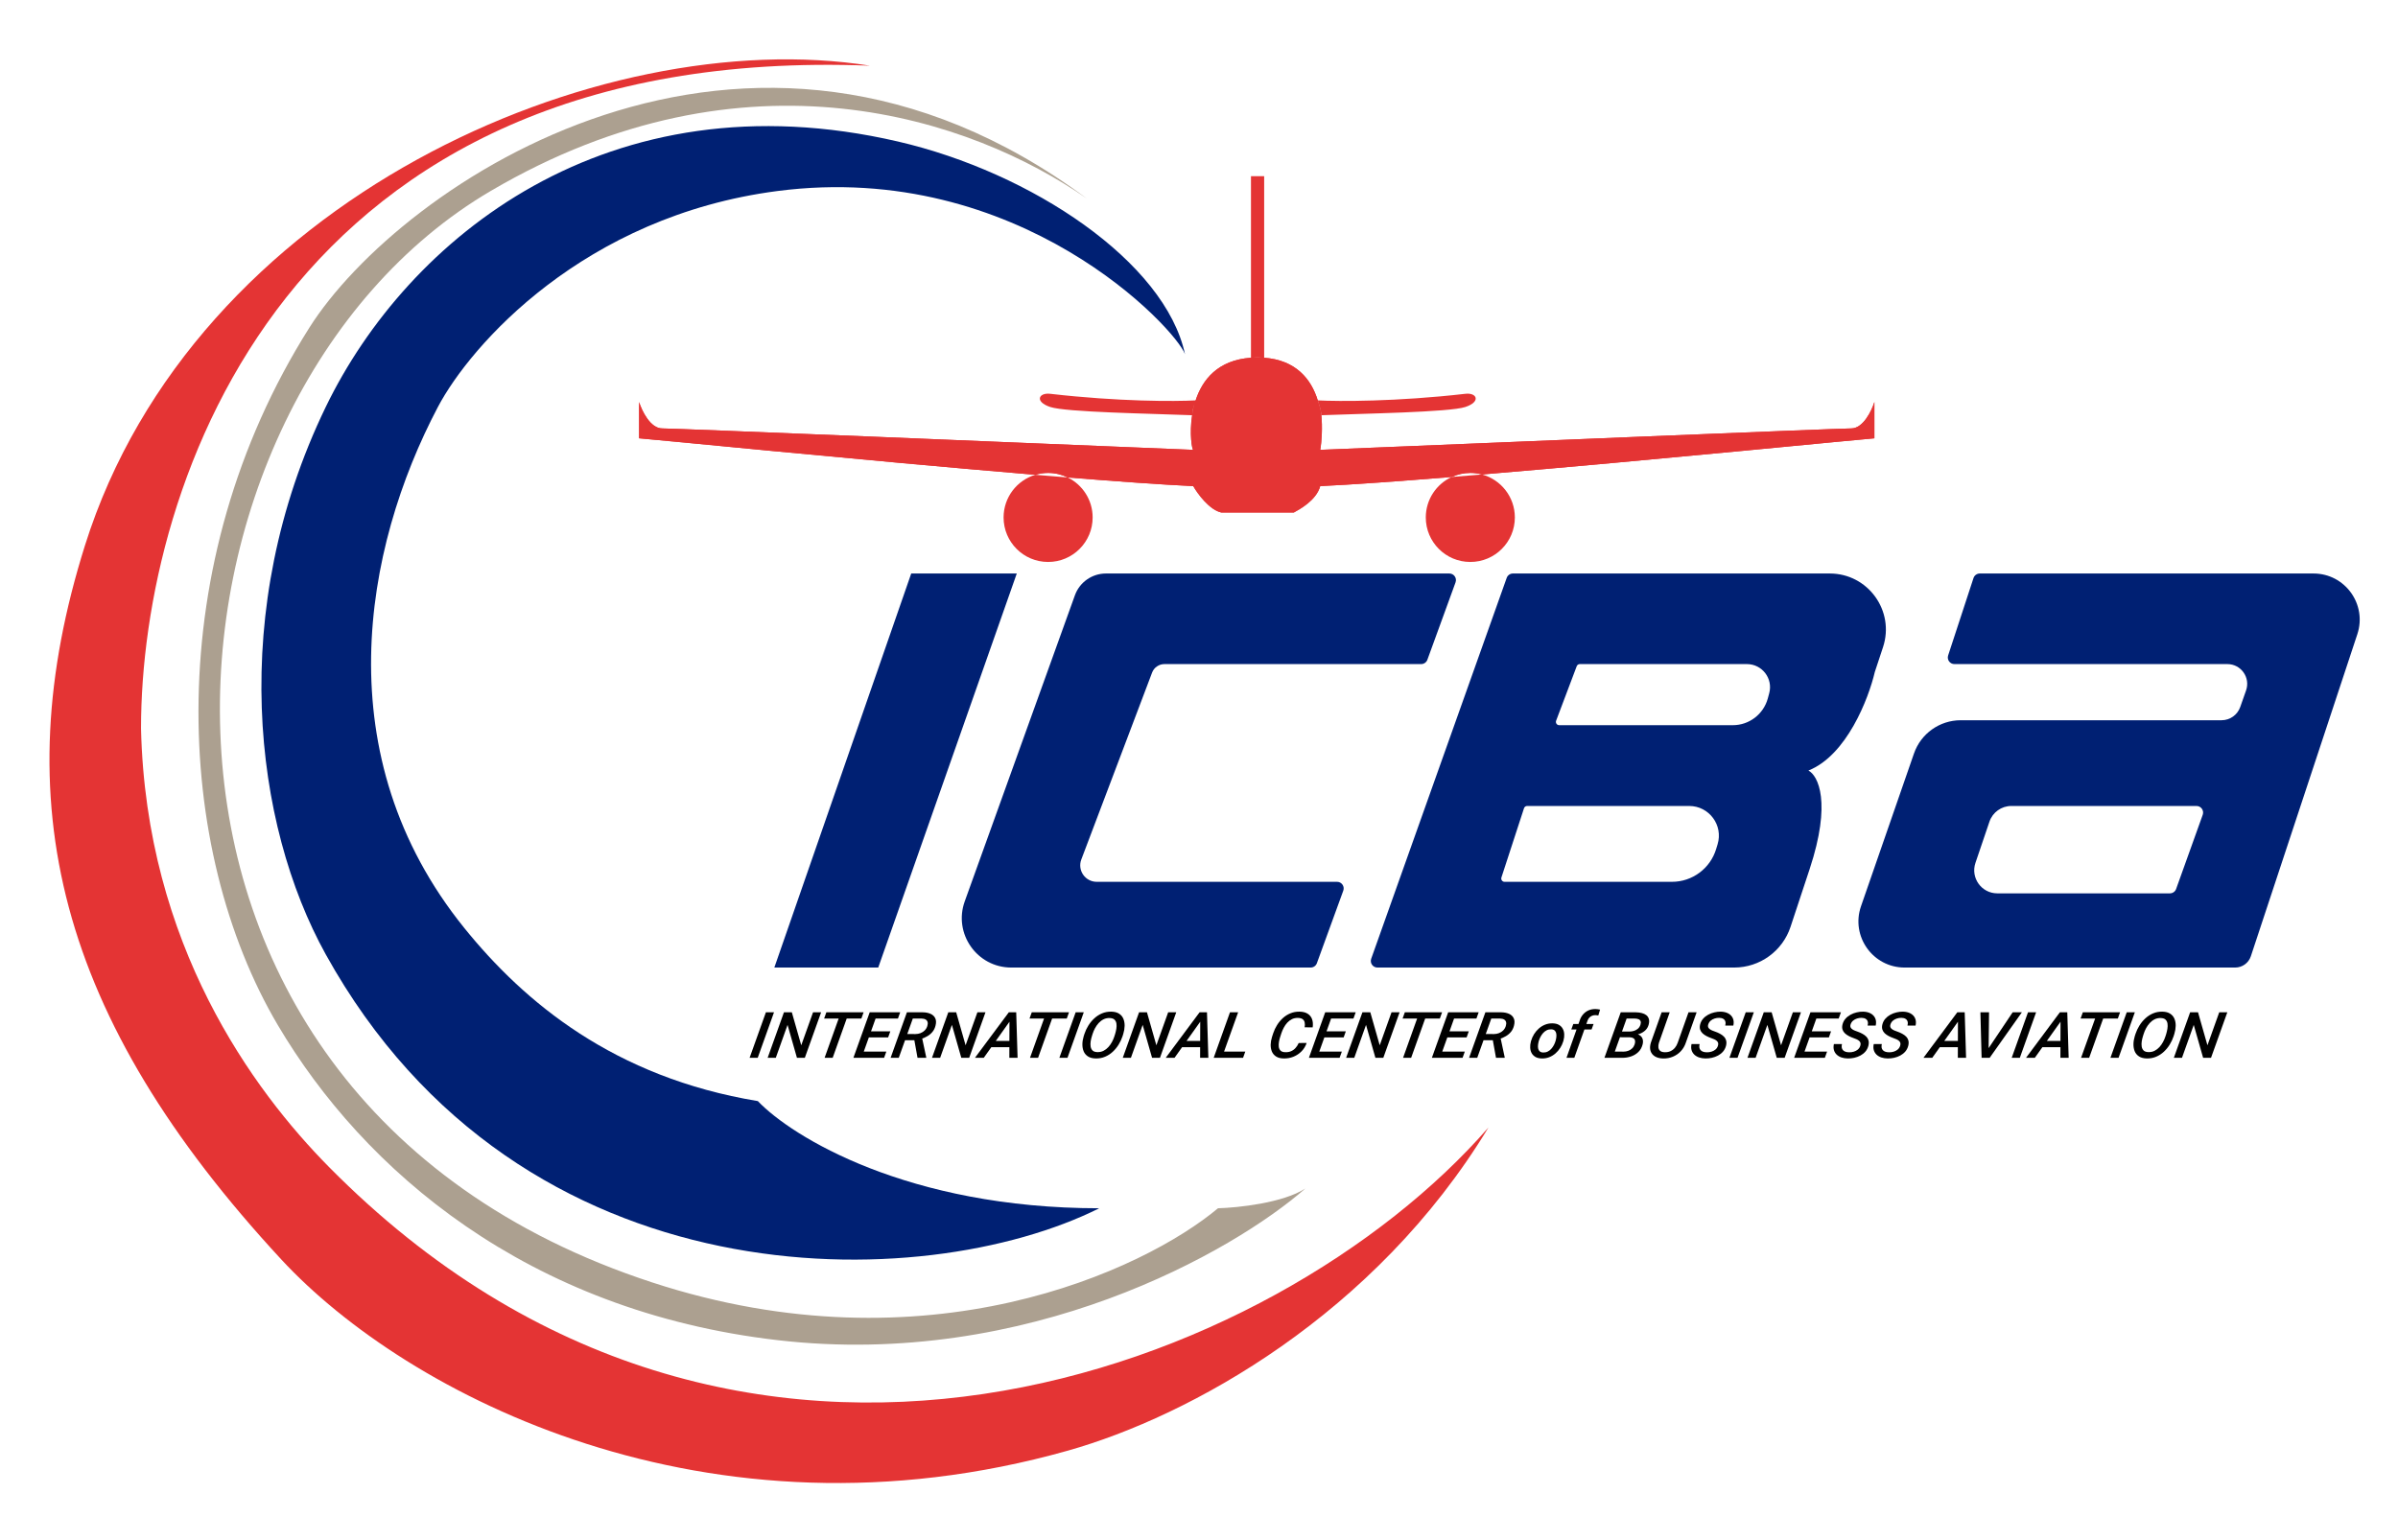 <?xml version="1.0" encoding="UTF-8"?> <svg xmlns="http://www.w3.org/2000/svg" viewBox="1632 2244.5 727 467" width="727" height="467" data-guides="{&quot;vertical&quot;:[],&quot;horizontal&quot;:[]}"><path fill="black" stroke="none" fill-opacity="1" stroke-width="1" stroke-opacity="1" color="rgb(51, 51, 51)" font-size-adjust="none" id="tSvg8cf0343aff" title="Path 1" d="M 1866.659 2551.487 C 1865.011 2556.091 1863.363 2560.695 1861.715 2565.299C 1860.895 2565.299 1860.076 2565.299 1859.256 2565.299C 1860.904 2560.695 1862.552 2556.091 1864.2 2551.487C 1865.02 2551.487 1865.839 2551.487 1866.659 2551.487Z"></path><path fill="black" stroke="none" fill-opacity="1" stroke-width="1" stroke-opacity="1" color="rgb(51, 51, 51)" font-size-adjust="none" id="tSvgd2d1cbc790" title="Path 2" d="M 1880.942 2551.487 C 1879.294 2556.091 1877.646 2560.695 1875.998 2565.299C 1875.202 2565.299 1874.406 2565.299 1873.61 2565.299C 1872.66 2561.969 1871.711 2558.64 1870.761 2555.31C 1869.573 2558.64 1868.384 2561.969 1867.196 2565.299C 1866.373 2565.299 1865.549 2565.299 1864.726 2565.299C 1866.374 2560.695 1868.022 2556.091 1869.67 2551.487C 1870.466 2551.487 1871.263 2551.487 1872.059 2551.487C 1873.011 2554.823 1873.962 2558.159 1874.914 2561.495C 1876.107 2558.159 1877.3 2554.823 1878.493 2551.487C 1879.309 2551.487 1880.126 2551.487 1880.942 2551.487Z"></path><path fill="black" stroke="none" fill-opacity="1" stroke-width="1" stroke-opacity="1" color="rgb(51, 51, 51)" font-size-adjust="none" id="tSvg259bcdabf3" title="Path 3" d="M 1889.374 2551.487 C 1887.729 2556.091 1886.085 2560.695 1884.44 2565.299C 1883.624 2565.299 1882.807 2565.299 1881.991 2565.299C 1883.639 2560.695 1885.287 2556.091 1886.935 2551.487C 1887.748 2551.487 1888.561 2551.487 1889.374 2551.487ZM 1893.821 2551.487 C 1893.594 2552.119 1893.366 2552.752 1893.139 2553.384C 1889.375 2553.384 1885.611 2553.384 1881.847 2553.384C 1882.074 2552.752 1882.301 2552.119 1882.528 2551.487C 1886.292 2551.487 1890.057 2551.487 1893.821 2551.487Z"></path><path fill="black" stroke="none" fill-opacity="1" stroke-width="1" stroke-opacity="1" color="rgb(51, 51, 51)" font-size-adjust="none" id="tSvg5a9f0e397c" title="Path 4" d="M 1900.708 2563.412 C 1900.481 2564.041 1900.255 2564.67 1900.028 2565.299C 1897.515 2565.299 1895.003 2565.299 1892.49 2565.299C 1892.713 2564.67 1892.937 2564.041 1893.16 2563.412C 1895.676 2563.412 1898.192 2563.412 1900.708 2563.412ZM 1898.137 2551.487 C 1896.489 2556.091 1894.841 2560.695 1893.193 2565.299C 1892.37 2565.299 1891.546 2565.299 1890.723 2565.299C 1892.371 2560.695 1894.02 2556.091 1895.668 2551.487C 1896.491 2551.487 1897.314 2551.487 1898.137 2551.487ZM 1901.921 2557.255 C 1901.699 2557.875 1901.478 2558.494 1901.256 2559.114C 1899.068 2559.114 1896.879 2559.114 1894.691 2559.114C 1894.916 2558.494 1895.141 2557.875 1895.366 2557.255C 1897.551 2557.255 1899.736 2557.255 1901.921 2557.255ZM 1904.912 2551.487 C 1904.685 2552.119 1904.457 2552.752 1904.23 2553.384C 1901.734 2553.384 1899.238 2553.384 1896.742 2553.384C 1896.973 2552.752 1897.203 2552.119 1897.434 2551.487C 1899.927 2551.487 1902.419 2551.487 1904.912 2551.487Z"></path><path fill="black" stroke="none" fill-opacity="1" stroke-width="1" stroke-opacity="1" color="rgb(51, 51, 51)" font-size-adjust="none" id="tSvg15b321fa612" title="Path 5" d="M 1906.95 2551.487 C 1908.579 2551.49 1910.207 2551.493 1911.836 2551.496C 1912.723 2551.515 1913.492 2551.673 1914.143 2551.971C 1914.8 2552.268 1915.268 2552.714 1915.546 2553.308C 1915.831 2553.903 1915.853 2554.655 1915.615 2555.566C 1915.427 2556.3 1915.117 2556.926 1914.685 2557.444C 1914.262 2557.957 1913.745 2558.39 1913.134 2558.744C 1912.53 2559.098 1911.864 2559.392 1911.134 2559.626C 1910.843 2559.74 1910.552 2559.854 1910.261 2559.968C 1908.712 2559.968 1907.163 2559.968 1905.614 2559.968C 1905.834 2559.339 1906.054 2558.709 1906.274 2558.08C 1907.357 2558.083 1908.441 2558.087 1909.524 2558.09C 1910.06 2558.09 1910.571 2557.998 1911.058 2557.814C 1911.546 2557.625 1911.971 2557.353 1912.334 2556.999C 1912.698 2556.638 1912.962 2556.199 1913.126 2555.68C 1913.276 2555.199 1913.307 2554.791 1913.218 2554.456C 1913.129 2554.121 1912.933 2553.865 1912.629 2553.688C 1912.327 2553.504 1911.929 2553.406 1911.436 2553.394C 1910.536 2553.391 1909.637 2553.387 1908.737 2553.384C 1907.316 2557.356 1905.896 2561.327 1904.475 2565.299C 1903.652 2565.299 1902.829 2565.299 1902.006 2565.299C 1903.654 2560.695 1905.302 2556.091 1906.95 2551.487ZM 1910.166 2565.299 C 1909.793 2563.231 1909.421 2561.163 1909.048 2559.095C 1909.868 2559.092 1910.689 2559.089 1911.509 2559.086C 1911.942 2561.113 1912.376 2563.14 1912.809 2565.167C 1912.801 2565.211 1912.794 2565.255 1912.786 2565.299C 1911.913 2565.299 1911.039 2565.299 1910.166 2565.299Z"></path><path fill="black" stroke="none" fill-opacity="1" stroke-width="1" stroke-opacity="1" color="rgb(51, 51, 51)" font-size-adjust="none" id="tSvgf35e0f4306" title="Path 6" d="M 1930.769 2551.487 C 1929.121 2556.091 1927.473 2560.695 1925.825 2565.299C 1925.029 2565.299 1924.232 2565.299 1923.436 2565.299C 1922.487 2561.969 1921.537 2558.64 1920.588 2555.31C 1919.399 2558.64 1918.211 2561.969 1917.022 2565.299C 1916.199 2565.299 1915.376 2565.299 1914.553 2565.299C 1916.201 2560.695 1917.849 2556.091 1919.497 2551.487C 1920.293 2551.487 1921.09 2551.487 1921.886 2551.487C 1922.837 2554.823 1923.789 2558.159 1924.74 2561.495C 1925.933 2558.159 1927.127 2554.823 1928.32 2551.487C 1929.136 2551.487 1929.953 2551.487 1930.769 2551.487Z"></path><path fill="black" stroke="none" fill-opacity="1" stroke-width="1" stroke-opacity="1" color="rgb(51, 51, 51)" font-size-adjust="none" id="tSvg677f4d290b" title="Path 7" d="M 1938.678 2553.451 C 1935.866 2557.4 1933.053 2561.35 1930.241 2565.299C 1929.351 2565.299 1928.461 2565.299 1927.571 2565.299C 1930.996 2560.695 1934.42 2556.091 1937.845 2551.487C 1938.417 2551.487 1938.99 2551.487 1939.562 2551.487C 1939.267 2552.142 1938.973 2552.796 1938.678 2553.451ZM 1938 2565.299 C 1938.013 2561.264 1938.027 2557.229 1938.04 2553.194C 1938.189 2552.625 1938.339 2552.056 1938.488 2551.487C 1939.02 2551.487 1939.552 2551.487 1940.084 2551.487C 1940.223 2556.091 1940.361 2560.695 1940.5 2565.299C 1939.667 2565.299 1938.833 2565.299 1938 2565.299ZM 1939.605 2560.177 C 1939.378 2560.806 1939.152 2561.435 1938.925 2562.064C 1936.349 2562.064 1933.772 2562.064 1931.196 2562.064C 1931.423 2561.435 1931.649 2560.806 1931.876 2560.177C 1934.452 2560.177 1937.029 2560.177 1939.605 2560.177Z"></path><path fill="black" stroke="none" fill-opacity="1" stroke-width="1" stroke-opacity="1" color="rgb(51, 51, 51)" font-size-adjust="none" id="tSvg123c2205567" title="Path 8" d="M 1951.647 2551.487 C 1950.002 2556.091 1948.358 2560.695 1946.713 2565.299C 1945.897 2565.299 1945.08 2565.299 1944.264 2565.299C 1945.912 2560.695 1947.56 2556.091 1949.208 2551.487C 1950.021 2551.487 1950.834 2551.487 1951.647 2551.487ZM 1956.093 2551.487 C 1955.866 2552.119 1955.639 2552.752 1955.412 2553.384C 1951.648 2553.384 1947.884 2553.384 1944.12 2553.384C 1944.347 2552.752 1944.574 2552.119 1944.801 2551.487C 1948.565 2551.487 1952.329 2551.487 1956.093 2551.487Z"></path><path fill="black" stroke="none" fill-opacity="1" stroke-width="1" stroke-opacity="1" color="rgb(51, 51, 51)" font-size-adjust="none" id="tSvg127f447bc26" title="Path 9" d="M 1960.57 2551.487 C 1958.922 2556.091 1957.274 2560.695 1955.626 2565.299C 1954.806 2565.299 1953.987 2565.299 1953.167 2565.299C 1954.815 2560.695 1956.463 2556.091 1958.111 2551.487C 1958.931 2551.487 1959.75 2551.487 1960.57 2551.487Z"></path><path fill="black" stroke="none" fill-opacity="1" stroke-width="1" stroke-opacity="1" color="rgb(51, 51, 51)" font-size-adjust="none" id="tSvg5bd38e6fbc" title="Path 10" d="M 1972.556 2557.995 C 1972.479 2558.245 1972.402 2558.494 1972.325 2558.744C 1972.04 2559.617 1971.645 2560.461 1971.142 2561.277C 1970.646 2562.087 1970.051 2562.814 1969.357 2563.459C 1968.67 2564.098 1967.893 2564.601 1967.026 2564.967C 1966.159 2565.334 1965.216 2565.508 1964.195 2565.489C 1963.221 2565.47 1962.434 2565.265 1961.833 2564.873C 1961.232 2564.48 1960.797 2563.962 1960.528 2563.317C 1960.266 2562.672 1960.139 2561.957 1960.149 2561.173C 1960.159 2560.382 1960.288 2559.582 1960.536 2558.773C 1960.616 2558.523 1960.697 2558.273 1960.777 2558.023C 1961.062 2557.157 1961.455 2556.319 1961.958 2555.509C 1962.46 2554.7 1963.058 2553.975 1963.751 2553.337C 1964.446 2552.692 1965.226 2552.186 1966.093 2551.819C 1966.96 2551.452 1967.9 2551.278 1968.914 2551.297C 1969.895 2551.316 1970.682 2551.522 1971.276 2551.914C 1971.878 2552.3 1972.31 2552.815 1972.573 2553.46C 1972.842 2554.105 1972.968 2554.82 1972.952 2555.604C 1972.936 2556.388 1972.804 2557.185 1972.556 2557.995ZM 1969.851 2558.773 C 1969.934 2558.51 1970.016 2558.248 1970.099 2557.985C 1970.241 2557.511 1970.356 2557.005 1970.443 2556.467C 1970.531 2555.923 1970.54 2555.411 1970.47 2554.93C 1970.401 2554.444 1970.209 2554.045 1969.895 2553.735C 1969.588 2553.425 1969.102 2553.258 1968.437 2553.232C 1967.752 2553.207 1967.127 2553.337 1966.562 2553.621C 1966.005 2553.9 1965.512 2554.276 1965.081 2554.75C 1964.65 2555.225 1964.282 2555.746 1963.975 2556.316C 1963.676 2556.885 1963.438 2557.444 1963.261 2557.995C 1963.179 2558.257 1963.096 2558.52 1963.014 2558.782C 1962.866 2559.25 1962.747 2559.756 1962.659 2560.3C 1962.578 2560.844 1962.572 2561.359 1962.641 2561.846C 1962.71 2562.333 1962.901 2562.738 1963.213 2563.061C 1963.526 2563.377 1964.008 2563.544 1964.661 2563.563C 1965.359 2563.589 1965.987 2563.459 1966.545 2563.174C 1967.104 2562.89 1967.598 2562.51 1968.028 2562.036C 1968.459 2561.562 1968.824 2561.04 1969.124 2560.471C 1969.43 2559.902 1969.673 2559.335 1969.851 2558.773Z"></path><path fill="black" stroke="none" fill-opacity="1" stroke-width="1" stroke-opacity="1" color="rgb(51, 51, 51)" font-size-adjust="none" id="tSvg10cee6e6497" title="Path 11" d="M 1988.605 2551.487 C 1986.957 2556.091 1985.309 2560.695 1983.661 2565.299C 1982.865 2565.299 1982.068 2565.299 1981.272 2565.299C 1980.323 2561.969 1979.373 2558.64 1978.424 2555.31C 1977.235 2558.64 1976.047 2561.969 1974.858 2565.299C 1974.035 2565.299 1973.212 2565.299 1972.389 2565.299C 1974.037 2560.695 1975.685 2556.091 1977.333 2551.487C 1978.129 2551.487 1978.926 2551.487 1979.722 2551.487C 1980.674 2554.823 1981.625 2558.159 1982.577 2561.495C 1983.77 2558.159 1984.963 2554.823 1986.156 2551.487C 1986.972 2551.487 1987.789 2551.487 1988.605 2551.487Z"></path><path fill="black" stroke="none" fill-opacity="1" stroke-width="1" stroke-opacity="1" color="rgb(51, 51, 51)" font-size-adjust="none" id="tSvg1707fa733bb" title="Path 12" d="M 1996.514 2553.451 C 1993.702 2557.4 1990.889 2561.35 1988.077 2565.299C 1987.187 2565.299 1986.297 2565.299 1985.407 2565.299C 1988.832 2560.695 1992.256 2556.091 1995.681 2551.487C 1996.253 2551.487 1996.826 2551.487 1997.398 2551.487C 1997.103 2552.142 1996.809 2552.796 1996.514 2553.451ZM 1995.836 2565.299 C 1995.849 2561.264 1995.863 2557.229 1995.876 2553.194C 1996.025 2552.625 1996.175 2552.056 1996.324 2551.487C 1996.856 2551.487 1997.388 2551.487 1997.92 2551.487C 1998.059 2556.091 1998.197 2560.695 1998.336 2565.299C 1997.503 2565.299 1996.669 2565.299 1995.836 2565.299ZM 1997.441 2560.177 C 1997.214 2560.806 1996.988 2561.435 1996.761 2562.064C 1994.185 2562.064 1991.608 2562.064 1989.032 2562.064C 1989.259 2561.435 1989.485 2560.806 1989.712 2560.177C 1992.288 2560.177 1994.865 2560.177 1997.441 2560.177Z"></path><path fill="black" stroke="none" fill-opacity="1" stroke-width="1" stroke-opacity="1" color="rgb(51, 51, 51)" font-size-adjust="none" id="tSvg138519fa8c6" title="Path 13" d="M 2009.535 2563.412 C 2009.308 2564.041 2009.082 2564.67 2008.855 2565.299C 2006.476 2565.299 2004.097 2565.299 2001.718 2565.299C 2001.945 2564.67 2002.171 2564.041 2002.398 2563.412C 2004.777 2563.412 2007.156 2563.412 2009.535 2563.412ZM 2007.365 2551.487 C 2005.717 2556.091 2004.069 2560.695 2002.421 2565.299C 2001.598 2565.299 2000.775 2565.299 1999.952 2565.299C 2001.6 2560.695 2003.248 2556.091 2004.896 2551.487C 2005.719 2551.487 2006.542 2551.487 2007.365 2551.487Z"></path><path fill="black" stroke="none" fill-opacity="1" stroke-width="1" stroke-opacity="1" color="rgb(51, 51, 51)" font-size-adjust="none" id="tSvg7efa654bc0" title="Path 14" d="M 2025.726 2560.812 C 2026.531 2560.803 2027.335 2560.793 2028.14 2560.784C 2027.808 2561.77 2027.288 2562.621 2026.582 2563.336C 2025.883 2564.044 2025.066 2564.588 2024.13 2564.967C 2023.195 2565.341 2022.208 2565.514 2021.168 2565.489C 2020.215 2565.47 2019.446 2565.271 2018.863 2564.892C 2018.28 2564.512 2017.859 2564.012 2017.598 2563.393C 2017.339 2562.766 2017.216 2562.071 2017.229 2561.306C 2017.248 2560.54 2017.384 2559.762 2017.635 2558.972C 2017.759 2558.589 2017.882 2558.207 2018.006 2557.824C 2018.287 2556.976 2018.674 2556.157 2019.166 2555.367C 2019.658 2554.576 2020.243 2553.871 2020.92 2553.251C 2021.603 2552.632 2022.37 2552.148 2023.22 2551.8C 2024.071 2551.446 2024.994 2551.278 2025.988 2551.297C 2027.008 2551.316 2027.831 2551.528 2028.457 2551.933C 2029.09 2552.331 2029.532 2552.885 2029.784 2553.593C 2030.035 2554.301 2030.096 2555.123 2029.966 2556.059C 2029.154 2556.056 2028.341 2556.053 2027.529 2556.05C 2027.624 2555.506 2027.628 2555.022 2027.541 2554.598C 2027.461 2554.175 2027.261 2553.84 2026.943 2553.593C 2026.625 2553.346 2026.152 2553.213 2025.527 2553.194C 2024.847 2553.175 2024.237 2553.299 2023.696 2553.564C 2023.154 2553.83 2022.673 2554.191 2022.253 2554.646C 2021.839 2555.101 2021.487 2555.607 2021.196 2556.164C 2020.906 2556.714 2020.67 2557.261 2020.488 2557.805C 2020.36 2558.197 2020.231 2558.589 2020.103 2558.981C 2019.957 2559.437 2019.838 2559.927 2019.746 2560.452C 2019.655 2560.977 2019.636 2561.473 2019.688 2561.941C 2019.747 2562.409 2019.924 2562.798 2020.218 2563.108C 2020.519 2563.412 2020.99 2563.573 2021.629 2563.592C 2022.294 2563.617 2022.883 2563.519 2023.397 2563.298C 2023.917 2563.076 2024.368 2562.754 2024.749 2562.33C 2025.138 2561.906 2025.463 2561.4 2025.726 2560.812Z"></path><path fill="black" stroke="none" fill-opacity="1" stroke-width="1" stroke-opacity="1" color="rgb(51, 51, 51)" font-size-adjust="none" id="tSvg2f54c4eda6" title="Path 15" d="M 2038.804 2563.412 C 2038.577 2564.041 2038.351 2564.67 2038.124 2565.299C 2035.611 2565.299 2033.099 2565.299 2030.586 2565.299C 2030.809 2564.67 2031.033 2564.041 2031.256 2563.412C 2033.772 2563.412 2036.288 2563.412 2038.804 2563.412ZM 2036.233 2551.487 C 2034.585 2556.091 2032.937 2560.695 2031.289 2565.299C 2030.466 2565.299 2029.643 2565.299 2028.82 2565.299C 2030.468 2560.695 2032.116 2556.091 2033.764 2551.487C 2034.587 2551.487 2035.41 2551.487 2036.233 2551.487ZM 2040.017 2557.255 C 2039.795 2557.875 2039.574 2558.494 2039.352 2559.114C 2037.164 2559.114 2034.975 2559.114 2032.787 2559.114C 2033.012 2558.494 2033.237 2557.875 2033.462 2557.255C 2035.647 2557.255 2037.832 2557.255 2040.017 2557.255ZM 2043.008 2551.487 C 2042.781 2552.119 2042.554 2552.752 2042.327 2553.384C 2039.831 2553.384 2037.335 2553.384 2034.839 2553.384C 2035.069 2552.752 2035.3 2552.119 2035.53 2551.487C 2038.023 2551.487 2040.515 2551.487 2043.008 2551.487Z"></path><path fill="black" stroke="none" fill-opacity="1" stroke-width="1" stroke-opacity="1" color="rgb(51, 51, 51)" font-size-adjust="none" id="tSvg41b1428040" title="Path 16" d="M 2056.318 2551.487 C 2054.67 2556.091 2053.022 2560.695 2051.374 2565.299C 2050.578 2565.299 2049.781 2565.299 2048.985 2565.299C 2048.036 2561.969 2047.086 2558.64 2046.137 2555.31C 2044.948 2558.64 2043.76 2561.969 2042.571 2565.299C 2041.748 2565.299 2040.925 2565.299 2040.102 2565.299C 2041.75 2560.695 2043.398 2556.091 2045.046 2551.487C 2045.842 2551.487 2046.639 2551.487 2047.435 2551.487C 2048.387 2554.823 2049.338 2558.159 2050.29 2561.495C 2051.483 2558.159 2052.676 2554.823 2053.869 2551.487C 2054.685 2551.487 2055.502 2551.487 2056.318 2551.487Z"></path><path fill="black" stroke="none" fill-opacity="1" stroke-width="1" stroke-opacity="1" color="rgb(51, 51, 51)" font-size-adjust="none" id="tSvg7aef5f7c16" title="Path 17" d="M 2064.749 2551.487 C 2063.104 2556.091 2061.46 2560.695 2059.815 2565.299C 2058.999 2565.299 2058.182 2565.299 2057.366 2565.299C 2059.014 2560.695 2060.662 2556.091 2062.31 2551.487C 2063.123 2551.487 2063.936 2551.487 2064.749 2551.487ZM 2069.196 2551.487 C 2068.969 2552.119 2068.742 2552.752 2068.515 2553.384C 2064.751 2553.384 2060.986 2553.384 2057.222 2553.384C 2057.449 2552.752 2057.677 2552.119 2057.904 2551.487C 2061.668 2551.487 2065.432 2551.487 2069.196 2551.487Z"></path><path fill="black" stroke="none" fill-opacity="1" stroke-width="1" stroke-opacity="1" color="rgb(51, 51, 51)" font-size-adjust="none" id="tSvg18d21acdccc" title="Path 18" d="M 2076.084 2563.412 C 2075.857 2564.041 2075.631 2564.67 2075.404 2565.299C 2072.891 2565.299 2070.379 2565.299 2067.866 2565.299C 2068.089 2564.67 2068.312 2564.041 2068.535 2563.412C 2071.051 2563.412 2073.568 2563.412 2076.084 2563.412ZM 2073.512 2551.487 C 2071.864 2556.091 2070.216 2560.695 2068.568 2565.299C 2067.745 2565.299 2066.922 2565.299 2066.099 2565.299C 2067.747 2560.695 2069.395 2556.091 2071.043 2551.487C 2071.866 2551.487 2072.689 2551.487 2073.512 2551.487ZM 2077.296 2557.255 C 2077.074 2557.875 2076.853 2558.494 2076.631 2559.114C 2074.443 2559.114 2072.255 2559.114 2070.067 2559.114C 2070.292 2558.494 2070.517 2557.875 2070.742 2557.255C 2072.927 2557.255 2075.111 2557.255 2077.296 2557.255ZM 2080.288 2551.487 C 2080.061 2552.119 2079.833 2552.752 2079.606 2553.384C 2077.11 2553.384 2074.614 2553.384 2072.118 2553.384C 2072.349 2552.752 2072.579 2552.119 2072.81 2551.487C 2075.303 2551.487 2077.795 2551.487 2080.288 2551.487Z"></path><path fill="black" stroke="none" fill-opacity="1" stroke-width="1" stroke-opacity="1" color="rgb(51, 51, 51)" font-size-adjust="none" id="tSvg5004c226e6" title="Path 19" d="M 2082.325 2551.487 C 2083.954 2551.49 2085.583 2551.493 2087.212 2551.496C 2088.098 2551.515 2088.867 2551.673 2089.518 2551.971C 2090.176 2552.268 2090.643 2552.714 2090.921 2553.308C 2091.206 2553.903 2091.229 2554.655 2090.99 2555.566C 2090.802 2556.3 2090.492 2556.926 2090.061 2557.444C 2089.637 2557.957 2089.12 2558.39 2088.51 2558.744C 2087.906 2559.098 2087.239 2559.392 2086.509 2559.626C 2086.218 2559.74 2085.928 2559.854 2085.637 2559.968C 2084.088 2559.968 2082.538 2559.968 2080.989 2559.968C 2081.209 2559.339 2081.429 2558.709 2081.649 2558.08C 2082.733 2558.083 2083.816 2558.087 2084.9 2558.09C 2085.435 2558.09 2085.946 2557.998 2086.433 2557.814C 2086.921 2557.625 2087.347 2557.353 2087.709 2556.999C 2088.073 2556.638 2088.337 2556.199 2088.501 2555.68C 2088.652 2555.199 2088.682 2554.791 2088.594 2554.456C 2088.505 2554.121 2088.308 2553.865 2088.005 2553.688C 2087.702 2553.504 2087.304 2553.406 2086.811 2553.394C 2085.912 2553.391 2085.012 2553.387 2084.113 2553.384C 2082.692 2557.356 2081.271 2561.327 2079.85 2565.299C 2079.027 2565.299 2078.204 2565.299 2077.381 2565.299C 2079.029 2560.695 2080.677 2556.091 2082.325 2551.487ZM 2085.542 2565.299 C 2085.169 2563.231 2084.796 2561.163 2084.423 2559.095C 2085.243 2559.092 2086.064 2559.089 2086.884 2559.086C 2087.318 2561.113 2087.751 2563.14 2088.185 2565.167C 2088.177 2565.211 2088.169 2565.255 2088.161 2565.299C 2087.288 2565.299 2086.415 2565.299 2085.542 2565.299Z"></path><path fill="black" stroke="none" fill-opacity="1" stroke-width="1" stroke-opacity="1" color="rgb(51, 51, 51)" font-size-adjust="none" id="tSvge6278d6bb5" title="Path 20" d="M 2096.122 2560.338 C 2096.145 2560.265 2096.167 2560.193 2096.19 2560.12C 2096.393 2559.411 2096.695 2558.738 2097.094 2558.099C 2097.493 2557.46 2097.973 2556.894 2098.533 2556.401C 2099.102 2555.901 2099.735 2555.512 2100.433 2555.234C 2101.137 2554.956 2101.889 2554.826 2102.689 2554.845C 2103.463 2554.858 2104.102 2555.01 2104.607 2555.3C 2105.119 2555.591 2105.506 2555.98 2105.769 2556.467C 2106.04 2556.948 2106.192 2557.498 2106.224 2558.118C 2106.258 2558.731 2106.183 2559.373 2106 2560.044C 2105.981 2560.117 2105.961 2560.189 2105.942 2560.262C 2105.731 2560.97 2105.424 2561.641 2105.019 2562.273C 2104.621 2562.906 2104.139 2563.469 2103.571 2563.962C 2103.011 2564.449 2102.379 2564.831 2101.675 2565.11C 2100.978 2565.382 2100.234 2565.508 2099.441 2565.489C 2098.673 2565.477 2098.033 2565.328 2097.521 2565.043C 2097.016 2564.752 2096.628 2564.367 2096.357 2563.886C 2096.093 2563.405 2095.943 2562.861 2095.909 2562.254C 2095.875 2561.641 2095.946 2561.002 2096.122 2560.338ZM 2098.539 2560.12 C 2098.519 2560.193 2098.5 2560.265 2098.48 2560.338C 2098.386 2560.686 2098.319 2561.053 2098.279 2561.438C 2098.238 2561.824 2098.256 2562.185 2098.332 2562.52C 2098.407 2562.855 2098.567 2563.13 2098.81 2563.345C 2099.054 2563.56 2099.409 2563.674 2099.875 2563.687C 2100.368 2563.699 2100.816 2563.604 2101.219 2563.402C 2101.623 2563.2 2101.978 2562.928 2102.285 2562.586C 2102.592 2562.245 2102.854 2561.872 2103.072 2561.467C 2103.291 2561.056 2103.458 2560.654 2103.573 2560.262C 2103.592 2560.189 2103.612 2560.117 2103.631 2560.044C 2103.73 2559.702 2103.8 2559.339 2103.841 2558.953C 2103.882 2558.561 2103.866 2558.194 2103.791 2557.852C 2103.718 2557.505 2103.56 2557.223 2103.316 2557.008C 2103.074 2556.787 2102.719 2556.67 2102.253 2556.657C 2101.753 2556.644 2101.301 2556.742 2100.897 2556.951C 2100.494 2557.154 2100.138 2557.429 2099.83 2557.776C 2099.522 2558.124 2099.258 2558.504 2099.039 2558.915C 2098.827 2559.326 2098.66 2559.728 2098.539 2560.12Z"></path><path fill="black" stroke="none" fill-opacity="1" stroke-width="1" stroke-opacity="1" color="rgb(51, 51, 51)" font-size-adjust="none" id="tSvgb3cd77c22d" title="Path 21" d="M 2109.28 2565.299 C 2108.491 2565.299 2107.701 2565.299 2106.912 2565.299C 2108.241 2561.549 2109.569 2557.798 2110.898 2554.048C 2111.117 2553.327 2111.453 2552.701 2111.907 2552.17C 2112.362 2551.632 2112.909 2551.218 2113.549 2550.927C 2114.188 2550.636 2114.902 2550.494 2115.691 2550.5C 2115.931 2550.507 2116.168 2550.525 2116.404 2550.557C 2116.639 2550.589 2116.87 2550.63 2117.095 2550.68C 2116.915 2551.275 2116.734 2551.869 2116.554 2552.464C 2116.412 2552.432 2116.266 2552.407 2116.115 2552.388C 2115.971 2552.369 2115.823 2552.356 2115.67 2552.35C 2115.289 2552.35 2114.939 2552.42 2114.62 2552.559C 2114.308 2552.698 2114.036 2552.894 2113.805 2553.147C 2113.581 2553.394 2113.409 2553.694 2113.287 2554.048C 2111.951 2557.798 2110.616 2561.549 2109.28 2565.299ZM 2115.122 2555.035 C 2114.918 2555.592 2114.715 2556.148 2114.511 2556.705C 2112.463 2556.705 2110.416 2556.705 2108.368 2556.705C 2108.572 2556.148 2108.775 2555.592 2108.979 2555.035C 2111.027 2555.035 2113.074 2555.035 2115.122 2555.035Z"></path><path fill="black" stroke="none" fill-opacity="1" stroke-width="1" stroke-opacity="1" color="rgb(51, 51, 51)" font-size-adjust="none" id="tSvgabb647dc4" title="Path 22" d="M 2126.096 2559.057 C 2124.851 2559.057 2123.607 2559.057 2122.362 2559.057C 2122.563 2558.478 2122.764 2557.9 2122.965 2557.321C 2123.972 2557.324 2124.978 2557.328 2125.985 2557.331C 2126.46 2557.331 2126.924 2557.261 2127.376 2557.122C 2127.83 2556.976 2128.23 2556.755 2128.576 2556.458C 2128.923 2556.154 2129.176 2555.759 2129.334 2555.272C 2129.474 2554.817 2129.487 2554.453 2129.374 2554.181C 2129.267 2553.909 2129.06 2553.713 2128.753 2553.593C 2128.448 2553.466 2128.074 2553.4 2127.634 2553.394C 2126.805 2553.391 2125.975 2553.387 2125.146 2553.384C 2123.725 2557.356 2122.305 2561.327 2120.884 2565.299C 2120.061 2565.299 2119.237 2565.299 2118.414 2565.299C 2120.062 2560.695 2121.711 2556.091 2123.359 2551.487C 2124.914 2551.49 2126.469 2551.493 2128.024 2551.496C 2128.644 2551.509 2129.22 2551.585 2129.751 2551.724C 2130.284 2551.857 2130.732 2552.066 2131.098 2552.35C 2131.47 2552.635 2131.726 2553.008 2131.866 2553.47C 2132.015 2553.925 2132.008 2554.485 2131.845 2555.149C 2131.668 2555.857 2131.338 2556.448 2130.854 2556.923C 2130.371 2557.391 2129.796 2557.751 2129.13 2558.004C 2128.471 2558.251 2127.795 2558.406 2127.102 2558.469C 2126.767 2558.665 2126.431 2558.861 2126.096 2559.057ZM 2123.795 2565.299 C 2122.293 2565.299 2120.79 2565.299 2119.288 2565.299C 2119.879 2564.67 2120.471 2564.041 2121.062 2563.412C 2122.105 2563.415 2123.149 2563.418 2124.192 2563.421C 2124.694 2563.421 2125.173 2563.339 2125.63 2563.174C 2126.087 2563.01 2126.484 2562.763 2126.823 2562.434C 2127.169 2562.099 2127.421 2561.688 2127.58 2561.201C 2127.715 2560.771 2127.752 2560.401 2127.692 2560.091C 2127.634 2559.775 2127.472 2559.532 2127.207 2559.361C 2126.944 2559.184 2126.579 2559.086 2126.114 2559.067C 2125.151 2559.064 2124.188 2559.06 2123.225 2559.057C 2123.44 2558.478 2123.654 2557.9 2123.869 2557.321C 2125.026 2557.324 2126.183 2557.328 2127.34 2557.331C 2127.443 2557.549 2127.545 2557.767 2127.648 2557.985C 2128.267 2558.042 2128.776 2558.213 2129.174 2558.497C 2129.581 2558.776 2129.855 2559.146 2129.995 2559.607C 2130.142 2560.069 2130.143 2560.6 2129.999 2561.201C 2129.76 2562.15 2129.327 2562.928 2128.699 2563.535C 2128.071 2564.142 2127.327 2564.591 2126.467 2564.882C 2125.608 2565.167 2124.717 2565.306 2123.795 2565.299Z"></path><path fill="black" stroke="none" fill-opacity="1" stroke-width="1" stroke-opacity="1" color="rgb(51, 51, 51)" font-size-adjust="none" id="tSvg6b90b1ea8" title="Path 23" d="M 2143.905 2551.487 C 2144.725 2551.487 2145.545 2551.487 2146.365 2551.487C 2145.275 2554.557 2144.185 2557.628 2143.095 2560.698C 2142.768 2561.691 2142.264 2562.551 2141.582 2563.279C 2140.906 2564.006 2140.107 2564.563 2139.183 2564.948C 2138.266 2565.334 2137.28 2565.518 2136.227 2565.499C 2135.233 2565.48 2134.405 2565.274 2133.744 2564.882C 2133.084 2564.484 2132.635 2563.93 2132.397 2563.222C 2132.167 2562.507 2132.195 2561.672 2132.482 2560.717C 2133.573 2557.64 2134.664 2554.564 2135.755 2551.487C 2136.571 2551.487 2137.388 2551.487 2138.204 2551.487C 2137.116 2554.567 2136.027 2557.647 2134.939 2560.727C 2134.78 2561.258 2134.726 2561.739 2134.779 2562.169C 2134.832 2562.593 2135.013 2562.934 2135.323 2563.193C 2135.632 2563.453 2136.091 2563.589 2136.697 2563.601C 2137.343 2563.62 2137.924 2563.513 2138.44 2563.279C 2138.963 2563.038 2139.411 2562.697 2139.783 2562.254C 2140.154 2561.812 2140.437 2561.299 2140.632 2560.717C 2141.723 2557.64 2142.814 2554.564 2143.905 2551.487Z"></path><path fill="black" stroke="none" fill-opacity="1" stroke-width="1" stroke-opacity="1" color="rgb(51, 51, 51)" font-size-adjust="none" id="tSvgb6084153e2" title="Path 24" d="M 2152.812 2561.676 C 2152.937 2561.302 2152.954 2560.989 2152.865 2560.736C 2152.776 2560.477 2152.619 2560.262 2152.395 2560.091C 2152.178 2559.914 2151.923 2559.766 2151.629 2559.645C 2151.336 2559.525 2151.044 2559.411 2150.755 2559.304C 2150.276 2559.133 2149.81 2558.931 2149.355 2558.697C 2148.901 2558.463 2148.501 2558.184 2148.156 2557.862C 2147.817 2557.539 2147.575 2557.16 2147.43 2556.723C 2147.287 2556.281 2147.286 2555.765 2147.429 2555.177C 2147.598 2554.513 2147.895 2553.938 2148.321 2553.451C 2148.755 2552.957 2149.268 2552.549 2149.859 2552.227C 2150.451 2551.904 2151.078 2551.667 2151.74 2551.515C 2152.403 2551.357 2153.048 2551.284 2153.675 2551.297C 2154.561 2551.316 2155.323 2551.496 2155.96 2551.838C 2156.596 2552.179 2157.057 2552.663 2157.343 2553.289C 2157.629 2553.915 2157.68 2554.659 2157.497 2555.519C 2156.681 2555.519 2155.864 2555.519 2155.048 2555.519C 2155.172 2555.038 2155.18 2554.627 2155.072 2554.285C 2154.972 2553.938 2154.764 2553.669 2154.449 2553.479C 2154.135 2553.283 2153.721 2553.182 2153.207 2553.175C 2152.748 2553.163 2152.291 2553.229 2151.838 2553.375C 2151.385 2553.514 2150.982 2553.732 2150.63 2554.029C 2150.283 2554.327 2150.033 2554.709 2149.878 2555.177C 2149.767 2555.506 2149.764 2555.791 2149.87 2556.031C 2149.982 2556.271 2150.157 2556.474 2150.396 2556.638C 2150.635 2556.803 2150.899 2556.942 2151.187 2557.056C 2151.475 2557.169 2151.745 2557.271 2151.997 2557.359C 2152.508 2557.536 2152.99 2557.748 2153.442 2557.995C 2153.902 2558.235 2154.297 2558.523 2154.627 2558.858C 2154.957 2559.193 2155.185 2559.592 2155.312 2560.053C 2155.44 2560.509 2155.428 2561.043 2155.274 2561.657C 2155.096 2562.333 2154.793 2562.918 2154.366 2563.412C 2153.94 2563.899 2153.436 2564.297 2152.853 2564.607C 2152.271 2564.917 2151.649 2565.144 2150.988 2565.29C 2150.327 2565.435 2149.673 2565.502 2149.026 2565.489C 2148.338 2565.483 2147.703 2565.382 2147.122 2565.186C 2146.547 2564.99 2146.061 2564.705 2145.664 2564.332C 2145.268 2563.952 2144.99 2563.494 2144.83 2562.956C 2144.676 2562.419 2144.672 2561.805 2144.819 2561.116C 2145.635 2561.119 2146.45 2561.122 2147.266 2561.125C 2147.169 2561.53 2147.146 2561.891 2147.198 2562.207C 2147.258 2562.517 2147.387 2562.776 2147.585 2562.985C 2147.783 2563.193 2148.04 2563.352 2148.356 2563.459C 2148.678 2563.567 2149.05 2563.62 2149.472 2563.62C 2149.925 2563.633 2150.377 2563.573 2150.828 2563.44C 2151.286 2563.307 2151.691 2563.099 2152.041 2562.814C 2152.4 2562.523 2152.656 2562.144 2152.812 2561.676Z"></path><path fill="black" stroke="none" fill-opacity="1" stroke-width="1" stroke-opacity="1" color="rgb(51, 51, 51)" font-size-adjust="none" id="tSvgb2d2d845bd" title="Path 25" d="M 2163.709 2551.487 C 2162.061 2556.091 2160.413 2560.695 2158.765 2565.299C 2157.945 2565.299 2157.126 2565.299 2156.306 2565.299C 2157.954 2560.695 2159.602 2556.091 2161.25 2551.487C 2162.07 2551.487 2162.889 2551.487 2163.709 2551.487Z"></path><path fill="black" stroke="none" fill-opacity="1" stroke-width="1" stroke-opacity="1" color="rgb(51, 51, 51)" font-size-adjust="none" id="tSvg50991a4349" title="Path 26" d="M 2177.993 2551.487 C 2176.345 2556.091 2174.697 2560.695 2173.049 2565.299C 2172.253 2565.299 2171.456 2565.299 2170.66 2565.299C 2169.711 2561.969 2168.761 2558.64 2167.812 2555.31C 2166.623 2558.64 2165.435 2561.969 2164.246 2565.299C 2163.423 2565.299 2162.6 2565.299 2161.777 2565.299C 2163.425 2560.695 2165.073 2556.091 2166.721 2551.487C 2167.517 2551.487 2168.314 2551.487 2169.11 2551.487C 2170.061 2554.823 2171.013 2558.159 2171.964 2561.495C 2173.157 2558.159 2174.351 2554.823 2175.544 2551.487C 2176.36 2551.487 2177.177 2551.487 2177.993 2551.487Z"></path><path fill="black" stroke="none" fill-opacity="1" stroke-width="1" stroke-opacity="1" color="rgb(51, 51, 51)" font-size-adjust="none" id="tSvg132f7a8a36c" title="Path 27" d="M 2185.914 2563.412 C 2185.687 2564.041 2185.461 2564.67 2185.234 2565.299C 2182.721 2565.299 2180.209 2565.299 2177.696 2565.299C 2177.919 2564.67 2178.143 2564.041 2178.366 2563.412C 2180.882 2563.412 2183.398 2563.412 2185.914 2563.412ZM 2183.343 2551.487 C 2181.695 2556.091 2180.047 2560.695 2178.399 2565.299C 2177.576 2565.299 2176.752 2565.299 2175.929 2565.299C 2177.577 2560.695 2179.226 2556.091 2180.874 2551.487C 2181.697 2551.487 2182.52 2551.487 2183.343 2551.487ZM 2187.127 2557.255 C 2186.905 2557.875 2186.684 2558.494 2186.462 2559.114C 2184.274 2559.114 2182.085 2559.114 2179.897 2559.114C 2180.122 2558.494 2180.347 2557.875 2180.572 2557.255C 2182.757 2557.255 2184.942 2557.255 2187.127 2557.255ZM 2190.118 2551.487 C 2189.891 2552.119 2189.663 2552.752 2189.436 2553.384C 2186.94 2553.384 2184.444 2553.384 2181.948 2553.384C 2182.179 2552.752 2182.409 2552.119 2182.64 2551.487C 2185.133 2551.487 2187.625 2551.487 2190.118 2551.487Z"></path><path fill="black" stroke="none" fill-opacity="1" stroke-width="1" stroke-opacity="1" color="rgb(51, 51, 51)" font-size-adjust="none" id="tSvg14a04f152ac" title="Path 28" d="M 2195.973 2561.676 C 2196.098 2561.302 2196.116 2560.989 2196.026 2560.736C 2195.937 2560.477 2195.781 2560.262 2195.556 2560.091C 2195.339 2559.914 2195.084 2559.766 2194.791 2559.645C 2194.497 2559.525 2194.206 2559.411 2193.917 2559.304C 2193.438 2559.133 2192.971 2558.931 2192.517 2558.697C 2192.062 2558.463 2191.662 2558.184 2191.317 2557.862C 2190.978 2557.539 2190.737 2557.16 2190.592 2556.723C 2190.448 2556.281 2190.447 2555.765 2190.59 2555.177C 2190.759 2554.513 2191.057 2553.938 2191.483 2553.451C 2191.916 2552.957 2192.429 2552.549 2193.021 2552.227C 2193.612 2551.904 2194.239 2551.667 2194.901 2551.515C 2195.564 2551.357 2196.209 2551.284 2196.836 2551.297C 2197.723 2551.316 2198.484 2551.496 2199.121 2551.838C 2199.757 2552.179 2200.218 2552.663 2200.504 2553.289C 2200.79 2553.915 2200.841 2554.659 2200.658 2555.519C 2199.842 2555.519 2199.025 2555.519 2198.209 2555.519C 2198.333 2555.038 2198.341 2554.627 2198.233 2554.285C 2198.133 2553.938 2197.926 2553.669 2197.611 2553.479C 2197.297 2553.283 2196.883 2553.182 2196.369 2553.175C 2195.909 2553.163 2195.452 2553.229 2194.999 2553.375C 2194.546 2553.514 2194.144 2553.732 2193.791 2554.029C 2193.445 2554.327 2193.194 2554.709 2193.039 2555.177C 2192.928 2555.506 2192.925 2555.791 2193.031 2556.031C 2193.143 2556.271 2193.318 2556.474 2193.558 2556.638C 2193.797 2556.803 2194.06 2556.942 2194.348 2557.056C 2194.636 2557.169 2194.906 2557.271 2195.158 2557.359C 2195.67 2557.536 2196.151 2557.748 2196.604 2557.995C 2197.064 2558.235 2197.459 2558.523 2197.788 2558.858C 2198.118 2559.193 2198.347 2559.592 2198.474 2560.053C 2198.602 2560.509 2198.589 2561.043 2198.435 2561.657C 2198.257 2562.333 2197.955 2562.918 2197.528 2563.412C 2197.102 2563.899 2196.597 2564.297 2196.015 2564.607C 2195.432 2564.917 2194.81 2565.144 2194.149 2565.29C 2193.488 2565.435 2192.834 2565.502 2192.187 2565.489C 2191.499 2565.483 2190.864 2565.382 2190.283 2565.186C 2189.708 2564.99 2189.222 2564.705 2188.825 2564.332C 2188.43 2563.952 2188.152 2563.494 2187.991 2562.956C 2187.837 2562.419 2187.833 2561.805 2187.98 2561.116C 2188.796 2561.119 2189.612 2561.122 2190.428 2561.125C 2190.33 2561.53 2190.308 2561.891 2190.36 2562.207C 2190.42 2562.517 2190.548 2562.776 2190.746 2562.985C 2190.944 2563.193 2191.201 2563.352 2191.517 2563.459C 2191.839 2563.567 2192.212 2563.62 2192.633 2563.62C 2193.086 2563.633 2193.538 2563.573 2193.989 2563.44C 2194.448 2563.307 2194.852 2563.099 2195.203 2562.814C 2195.561 2562.523 2195.818 2562.144 2195.973 2561.676Z"></path><path fill="black" stroke="none" fill-opacity="1" stroke-width="1" stroke-opacity="1" color="rgb(51, 51, 51)" font-size-adjust="none" id="tSvgcb3c928d3" title="Path 29" d="M 2208.058 2561.676 C 2208.183 2561.302 2208.201 2560.989 2208.111 2560.736C 2208.022 2560.477 2207.866 2560.262 2207.641 2560.091C 2207.425 2559.914 2207.169 2559.766 2206.876 2559.645C 2206.582 2559.525 2206.291 2559.411 2206.002 2559.304C 2205.523 2559.133 2205.056 2558.931 2204.602 2558.697C 2204.147 2558.463 2203.747 2558.184 2203.402 2557.862C 2203.063 2557.539 2202.822 2557.16 2202.677 2556.723C 2202.533 2556.281 2202.532 2555.765 2202.675 2555.177C 2202.844 2554.513 2203.142 2553.938 2203.568 2553.451C 2204.002 2552.957 2204.514 2552.549 2205.106 2552.227C 2205.697 2551.904 2206.324 2551.667 2206.986 2551.515C 2207.649 2551.357 2208.294 2551.284 2208.921 2551.297C 2209.808 2551.316 2210.57 2551.496 2211.206 2551.838C 2211.842 2552.179 2212.304 2552.663 2212.589 2553.289C 2212.875 2553.915 2212.927 2554.659 2212.743 2555.519C 2211.927 2555.519 2211.11 2555.519 2210.294 2555.519C 2210.418 2555.038 2210.426 2554.627 2210.318 2554.285C 2210.218 2553.938 2210.011 2553.669 2209.696 2553.479C 2209.382 2553.283 2208.968 2553.182 2208.454 2553.175C 2207.994 2553.163 2207.538 2553.229 2207.084 2553.375C 2206.632 2553.514 2206.229 2553.732 2205.876 2554.029C 2205.53 2554.327 2205.279 2554.709 2205.124 2555.177C 2205.013 2555.506 2205.011 2555.791 2205.116 2556.031C 2205.228 2556.271 2205.404 2556.474 2205.643 2556.638C 2205.882 2556.803 2206.145 2556.942 2206.433 2557.056C 2206.721 2557.169 2206.991 2557.271 2207.244 2557.359C 2207.755 2557.536 2208.237 2557.748 2208.689 2557.995C 2209.149 2558.235 2209.544 2558.523 2209.873 2558.858C 2210.203 2559.193 2210.432 2559.592 2210.559 2560.053C 2210.687 2560.509 2210.674 2561.043 2210.521 2561.657C 2210.343 2562.333 2210.04 2562.918 2209.613 2563.412C 2209.187 2563.899 2208.682 2564.297 2208.1 2564.607C 2207.517 2564.917 2206.895 2565.144 2206.234 2565.29C 2205.573 2565.435 2204.919 2565.502 2204.272 2565.489C 2203.584 2565.483 2202.95 2565.382 2202.368 2565.186C 2201.793 2564.99 2201.307 2564.705 2200.911 2564.332C 2200.515 2563.952 2200.237 2563.494 2200.076 2562.956C 2199.922 2562.419 2199.918 2561.805 2200.065 2561.116C 2200.881 2561.119 2201.697 2561.122 2202.513 2561.125C 2202.416 2561.53 2202.393 2561.891 2202.445 2562.207C 2202.505 2562.517 2202.634 2562.776 2202.831 2562.985C 2203.029 2563.193 2203.286 2563.352 2203.602 2563.459C 2203.925 2563.567 2204.297 2563.62 2204.718 2563.62C 2205.171 2563.633 2205.623 2563.573 2206.075 2563.44C 2206.533 2563.307 2206.937 2563.099 2207.288 2562.814C 2207.646 2562.523 2207.903 2562.144 2208.058 2561.676Z"></path><path fill="black" stroke="none" fill-opacity="1" stroke-width="1" stroke-opacity="1" color="rgb(51, 51, 51)" font-size-adjust="none" id="tSvg41c51eea4" title="Path 30" d="M 2226.232 2553.451 C 2223.42 2557.4 2220.608 2561.35 2217.796 2565.299C 2216.906 2565.299 2216.016 2565.299 2215.126 2565.299C 2218.551 2560.695 2221.975 2556.091 2225.4 2551.487C 2225.972 2551.487 2226.544 2551.487 2227.116 2551.487C 2226.821 2552.142 2226.527 2552.796 2226.232 2553.451ZM 2225.555 2565.299 C 2225.568 2561.264 2225.582 2557.229 2225.595 2553.194C 2225.744 2552.625 2225.893 2552.056 2226.042 2551.487C 2226.574 2551.487 2227.106 2551.487 2227.638 2551.487C 2227.777 2556.091 2227.915 2560.695 2228.054 2565.299C 2227.221 2565.299 2226.388 2565.299 2225.555 2565.299ZM 2227.159 2560.177 C 2226.932 2560.806 2226.706 2561.435 2226.479 2562.064C 2223.903 2562.064 2221.327 2562.064 2218.751 2562.064C 2218.978 2561.435 2219.204 2560.806 2219.431 2560.177C 2222.007 2560.177 2224.583 2560.177 2227.159 2560.177Z"></path><path fill="black" stroke="none" fill-opacity="1" stroke-width="1" stroke-opacity="1" color="rgb(51, 51, 51)" font-size-adjust="none" id="tSvg454956eb69" title="Path 31" d="M 2234.685 2562.672 C 2237.184 2558.944 2239.684 2555.215 2242.183 2551.487C 2243.113 2551.487 2244.043 2551.487 2244.973 2551.487C 2241.716 2556.091 2238.458 2560.695 2235.201 2565.299C 2234.565 2565.299 2233.93 2565.299 2233.294 2565.299C 2233.758 2564.423 2234.221 2563.548 2234.685 2562.672ZM 2235.016 2551.487 C 2234.974 2555.285 2234.931 2559.082 2234.889 2562.88C 2234.776 2563.686 2234.662 2564.493 2234.549 2565.299C 2233.953 2565.299 2233.358 2565.299 2232.762 2565.299C 2232.64 2560.695 2232.518 2556.091 2232.396 2551.487C 2233.269 2551.487 2234.143 2551.487 2235.016 2551.487Z"></path><path fill="black" stroke="none" fill-opacity="1" stroke-width="1" stroke-opacity="1" color="rgb(51, 51, 51)" font-size-adjust="none" id="tSvg57eb38266b" title="Path 32" d="M 2249.289 2551.487 C 2247.641 2556.091 2245.993 2560.695 2244.345 2565.299C 2243.525 2565.299 2242.706 2565.299 2241.886 2565.299C 2243.534 2560.695 2245.182 2556.091 2246.83 2551.487C 2247.65 2551.487 2248.469 2551.487 2249.289 2551.487Z"></path><path fill="black" stroke="none" fill-opacity="1" stroke-width="1" stroke-opacity="1" color="rgb(51, 51, 51)" font-size-adjust="none" id="tSvg17eea36a503" title="Path 33" d="M 2257.329 2553.451 C 2254.517 2557.4 2251.704 2561.35 2248.892 2565.299C 2248.002 2565.299 2247.112 2565.299 2246.222 2565.299C 2249.647 2560.695 2253.071 2556.091 2256.496 2551.487C 2257.068 2551.487 2257.641 2551.487 2258.213 2551.487C 2257.918 2552.142 2257.624 2552.796 2257.329 2553.451ZM 2256.651 2565.299 C 2256.664 2561.264 2256.678 2557.229 2256.691 2553.194C 2256.84 2552.625 2256.99 2552.056 2257.139 2551.487C 2257.671 2551.487 2258.203 2551.487 2258.735 2551.487C 2258.874 2556.091 2259.012 2560.695 2259.151 2565.299C 2258.318 2565.299 2257.484 2565.299 2256.651 2565.299ZM 2258.256 2560.177 C 2258.029 2560.806 2257.803 2561.435 2257.576 2562.064C 2255 2562.064 2252.423 2562.064 2249.847 2562.064C 2250.074 2561.435 2250.3 2560.806 2250.527 2560.177C 2253.103 2560.177 2255.68 2560.177 2258.256 2560.177Z"></path><path fill="black" stroke="none" fill-opacity="1" stroke-width="1" stroke-opacity="1" color="rgb(51, 51, 51)" font-size-adjust="none" id="tSvgf858a2aa28" title="Path 34" d="M 2270.298 2551.487 C 2268.653 2556.091 2267.009 2560.695 2265.364 2565.299C 2264.548 2565.299 2263.731 2565.299 2262.915 2565.299C 2264.563 2560.695 2266.211 2556.091 2267.859 2551.487C 2268.672 2551.487 2269.485 2551.487 2270.298 2551.487ZM 2274.744 2551.487 C 2274.517 2552.119 2274.29 2552.752 2274.063 2553.384C 2270.299 2553.384 2266.535 2553.384 2262.771 2553.384C 2262.998 2552.752 2263.225 2552.119 2263.452 2551.487C 2267.216 2551.487 2270.98 2551.487 2274.744 2551.487Z"></path><path fill="black" stroke="none" fill-opacity="1" stroke-width="1" stroke-opacity="1" color="rgb(51, 51, 51)" font-size-adjust="none" id="tSvg59aaf87514" title="Path 35" d="M 2279.221 2551.487 C 2277.573 2556.091 2275.925 2560.695 2274.277 2565.299C 2273.457 2565.299 2272.638 2565.299 2271.818 2565.299C 2273.466 2560.695 2275.114 2556.091 2276.762 2551.487C 2277.582 2551.487 2278.401 2551.487 2279.221 2551.487Z"></path><path fill="black" stroke="none" fill-opacity="1" stroke-width="1" stroke-opacity="1" color="rgb(51, 51, 51)" font-size-adjust="none" id="tSvg14bfdb1cc21" title="Path 36" d="M 2291.207 2557.995 C 2291.13 2558.245 2291.053 2558.494 2290.976 2558.744C 2290.691 2559.617 2290.296 2560.461 2289.793 2561.277C 2289.297 2562.087 2288.702 2562.814 2288.008 2563.459C 2287.321 2564.098 2286.544 2564.601 2285.677 2564.967C 2284.81 2565.334 2283.867 2565.508 2282.846 2565.489C 2281.872 2565.47 2281.085 2565.265 2280.484 2564.873C 2279.883 2564.48 2279.448 2563.962 2279.179 2563.317C 2278.917 2562.672 2278.79 2561.957 2278.8 2561.173C 2278.81 2560.382 2278.939 2559.582 2279.187 2558.773C 2279.267 2558.523 2279.348 2558.273 2279.428 2558.023C 2279.713 2557.157 2280.106 2556.319 2280.609 2555.509C 2281.111 2554.7 2281.709 2553.975 2282.402 2553.337C 2283.097 2552.692 2283.877 2552.186 2284.744 2551.819C 2285.611 2551.452 2286.551 2551.278 2287.565 2551.297C 2288.546 2551.316 2289.333 2551.522 2289.927 2551.914C 2290.529 2552.3 2290.961 2552.815 2291.224 2553.46C 2291.493 2554.105 2291.619 2554.82 2291.603 2555.604C 2291.587 2556.388 2291.455 2557.185 2291.207 2557.995ZM 2288.502 2558.773 C 2288.585 2558.51 2288.667 2558.248 2288.75 2557.985C 2288.892 2557.511 2289.007 2557.005 2289.094 2556.467C 2289.182 2555.923 2289.191 2555.411 2289.121 2554.93C 2289.052 2554.444 2288.86 2554.045 2288.546 2553.735C 2288.239 2553.425 2287.753 2553.258 2287.088 2553.232C 2286.403 2553.207 2285.778 2553.337 2285.213 2553.621C 2284.656 2553.9 2284.163 2554.276 2283.732 2554.75C 2283.301 2555.225 2282.933 2555.746 2282.626 2556.316C 2282.327 2556.885 2282.089 2557.444 2281.912 2557.995C 2281.83 2558.257 2281.747 2558.52 2281.665 2558.782C 2281.517 2559.25 2281.398 2559.756 2281.31 2560.3C 2281.229 2560.844 2281.223 2561.359 2281.292 2561.846C 2281.361 2562.333 2281.552 2562.738 2281.864 2563.061C 2282.177 2563.377 2282.659 2563.544 2283.312 2563.563C 2284.01 2563.589 2284.638 2563.459 2285.196 2563.174C 2285.755 2562.89 2286.249 2562.51 2286.679 2562.036C 2287.11 2561.562 2287.475 2561.04 2287.775 2560.471C 2288.082 2559.902 2288.324 2559.335 2288.502 2558.773Z"></path><path fill="black" stroke="none" fill-opacity="1" stroke-width="1" stroke-opacity="1" color="rgb(51, 51, 51)" font-size-adjust="none" id="tSvgd59955fbca" title="Path 37" d="M 2307.256 2551.487 C 2305.608 2556.091 2303.96 2560.695 2302.312 2565.299C 2301.516 2565.299 2300.719 2565.299 2299.923 2565.299C 2298.974 2561.969 2298.024 2558.64 2297.075 2555.31C 2295.886 2558.64 2294.698 2561.969 2293.509 2565.299C 2292.686 2565.299 2291.863 2565.299 2291.04 2565.299C 2292.688 2560.695 2294.336 2556.091 2295.984 2551.487C 2296.78 2551.487 2297.577 2551.487 2298.373 2551.487C 2299.325 2554.823 2300.276 2558.159 2301.228 2561.495C 2302.421 2558.159 2303.614 2554.823 2304.807 2551.487C 2305.623 2551.487 2306.44 2551.487 2307.256 2551.487Z"></path><path fill="#002073" stroke="none" fill-opacity="1" stroke-width="1" stroke-opacity="1" color="rgb(51, 51, 51)" font-size-adjust="none" id="tSvg703133fe9a" title="Path 38" d="M 1965.256 2610.922 C 1912.256 2637.422 1789.953 2640.722 1730.753 2533.922C 1708.858 2494.422 1700.942 2429.5 1730.753 2367.922C 1755.485 2316.836 1816.256 2267.022 1904.256 2287.422C 1944.756 2296.811 1985.256 2323.922 1991.256 2351.922C 1988.658 2344.422 1941.256 2292.922 1867.756 2302.422C 1808.956 2310.022 1774.589 2349.255 1764.756 2367.922C 1742.105 2410.921 1730.753 2473.922 1772.756 2525.922C 1790.93 2548.422 1818.156 2571.224 1861.756 2578.422C 1872.089 2589.255 1907.256 2610.922 1965.256 2610.922Z"></path><path fill="#E43434" stroke="none" fill-opacity="1" stroke-width="1" stroke-opacity="1" color="rgb(51, 51, 51)" font-size-adjust="none" id="tSvg141f25dbb16" title="Path 39" d="M 2083.254 2586.42 C 2019.254 2659.92 1856.254 2724.42 1731.754 2598.42C 1708.754 2575.143 1676.256 2531 1674.754 2465.42C 1674.754 2391.421 1718.756 2257.5 1895.754 2264.42C 1813.754 2251.422 1690.754 2304.922 1657.754 2409.921C 1633.396 2487.422 1649.255 2552.922 1717.254 2626.422C 1755.185 2667.422 1846.556 2715.222 1955.756 2684.422C 1992.756 2673.986 2048.852 2643.218 2083.254 2586.42Z"></path><path fill="#ACA090" stroke="none" fill-opacity="1" stroke-width="1" stroke-opacity="1" color="rgb(51, 51, 51)" font-size-adjust="none" id="tSvg170949228b5" title="Path 40" d="M 2027.756 2604.922 C 2020.956 2609.324 2007.256 2610.756 2001.256 2610.922C 1978.756 2629.756 1912.956 2660.624 1829.756 2633.422C 1653.256 2575.717 1673.753 2365.28 1780.756 2302.422C 1858.308 2256.865 1926.865 2280.572 1961.52 2304.736C 1858.39 2228.091 1753.085 2300.635 1725.756 2343.922C 1680.479 2415.637 1684.733 2502.087 1716.253 2555.422C 1742.256 2599.42 1791.756 2642.122 1867.756 2650.922C 1943.756 2659.722 2006.089 2623.922 2027.756 2604.922Z"></path><path fill="#002073" stroke="none" fill-opacity="1" stroke-width="1" stroke-opacity="1" color="rgb(51, 51, 51)" font-size-adjust="none" id="tSvg45d89f5c13" title="Path 41" d="M 1908.256 2418.422 C 1918.923 2418.422 1929.589 2418.422 1940.256 2418.422C 1926.256 2458.255 1912.256 2498.089 1898.256 2537.922C 1887.756 2537.922 1877.256 2537.922 1866.756 2537.922C 1880.589 2498.089 1894.423 2458.255 1908.256 2418.422Z"></path><path fill="#002073" stroke="none" fill-opacity="1" stroke-width="1" stroke-opacity="1" color="rgb(51, 51, 51)" font-size-adjust="none" id="tSvg9a1c504bc7" title="Path 42" d="M 1967.285 2418.422 C 1963.068 2418.422 1959.304 2421.068 1957.876 2425.036C 1946.744 2455.972 1935.613 2486.907 1924.481 2517.843C 1920.963 2527.618 1928.207 2537.922 1938.595 2537.922C 1968.848 2537.922 1999.102 2537.922 2029.355 2537.922C 2030.196 2537.922 2030.947 2537.396 2031.235 2536.606C 2033.904 2529.273 2036.574 2521.939 2039.243 2514.606C 2039.718 2513.302 2038.752 2511.922 2037.364 2511.922C 2013.074 2511.922 1988.785 2511.922 1964.495 2511.922C 1960.997 2511.922 1958.581 2508.423 1959.819 2505.152C 1966.972 2486.26 1974.124 2467.369 1981.277 2448.477C 1981.866 2446.922 1983.356 2445.893 1985.018 2445.893C 2010.964 2445.893 2036.909 2445.893 2062.855 2445.893C 2063.696 2445.893 2064.447 2445.367 2064.735 2444.577C 2067.583 2436.753 2070.431 2428.93 2073.279 2421.106C 2073.753 2419.802 2072.787 2418.422 2071.399 2418.422C 2036.694 2418.422 2001.99 2418.422 1967.285 2418.422Z"></path><path fill="#002073" stroke="none" fill-opacity="1" stroke-width="1" stroke-opacity="1" clip-rule="evenodd" color="rgb(51, 51, 51)" fill-rule="evenodd" font-size-adjust="none" id="tSvg167d236a309" title="Path 43" d="M 2049.59 2537.922 C 2048.208 2537.922 2047.242 2536.554 2047.705 2535.252C 2061.398 2496.752 2075.09 2458.252 2088.783 2419.752C 2089.066 2418.955 2089.821 2418.422 2090.667 2418.422C 2122.689 2418.422 2154.71 2418.422 2186.732 2418.422C 2198.317 2418.422 2206.509 2429.757 2202.873 2440.757C 2202.042 2443.27 2201.212 2445.784 2200.381 2448.297C 2198.506 2456.339 2191.856 2473.572 2180.256 2478.172C 2183.172 2479.685 2187.331 2487.777 2180.631 2508.047C 2178.7 2513.888 2176.769 2519.73 2174.838 2525.571C 2172.401 2532.943 2165.512 2537.922 2157.748 2537.922C 2121.695 2537.922 2085.643 2537.922 2049.59 2537.922ZM 2094.981 2488.922 C 2094.549 2488.922 2094.165 2489.2 2094.031 2489.612C 2091.748 2496.612 2089.466 2503.612 2087.183 2510.612C 2086.972 2511.258 2087.454 2511.922 2088.134 2511.922C 2105.05 2511.922 2121.967 2511.922 2138.883 2511.922C 2145.044 2511.922 2150.482 2507.893 2152.276 2501.998C 2152.424 2501.513 2152.571 2501.027 2152.719 2500.542C 2154.479 2494.761 2150.153 2488.922 2144.109 2488.922C 2127.733 2488.922 2111.357 2488.922 2094.981 2488.922ZM 2110.947 2445.893 C 2110.531 2445.893 2110.158 2446.151 2110.011 2446.54C 2107.93 2452.05 2105.848 2457.559 2103.767 2463.069C 2103.52 2463.723 2104.003 2464.422 2104.702 2464.422C 2122.245 2464.422 2139.788 2464.422 2157.331 2464.422C 2162.302 2464.422 2166.655 2461.088 2167.951 2456.288C 2168.092 2455.764 2168.234 2455.241 2168.375 2454.717C 2169.575 2450.268 2166.224 2445.893 2161.616 2445.893C 2144.726 2445.893 2127.837 2445.893 2110.947 2445.893Z"></path><path fill="#002073" stroke="none" fill-opacity="1" stroke-width="1" stroke-opacity="1" clip-rule="evenodd" color="rgb(51, 51, 51)" fill-rule="evenodd" font-size-adjust="none" id="tSvga0b5b2eecb" title="Path 44" d="M 2230.304 2419.799 C 2230.574 2418.978 2231.34 2418.422 2232.205 2418.422C 2265.931 2418.422 2299.657 2418.422 2333.383 2418.422C 2342.924 2418.422 2349.67 2427.757 2346.676 2436.816C 2335.914 2469.374 2325.152 2501.933 2314.39 2534.491C 2313.713 2536.539 2311.799 2537.922 2309.642 2537.922C 2276.237 2537.922 2242.831 2537.922 2209.426 2537.922C 2199.8 2537.922 2193.046 2528.432 2196.199 2519.336C 2201.552 2503.894 2206.906 2488.451 2212.259 2473.009C 2214.352 2466.971 2220.041 2462.922 2226.431 2462.922C 2252.79 2462.922 2279.149 2462.922 2305.508 2462.922C 2308.053 2462.922 2310.321 2461.316 2311.167 2458.916C 2311.758 2457.24 2312.348 2455.563 2312.939 2453.887C 2314.314 2449.984 2311.418 2445.893 2307.28 2445.893C 2279.692 2445.893 2252.104 2445.893 2224.516 2445.893C 2223.155 2445.893 2222.191 2444.564 2222.615 2443.271C 2225.178 2435.447 2227.741 2427.623 2230.304 2419.799ZM 2230.898 2506.171 C 2229.356 2510.711 2232.731 2515.422 2237.526 2515.422C 2254.967 2515.422 2272.407 2515.422 2289.848 2515.422C 2290.692 2515.422 2291.446 2514.892 2291.731 2514.097C 2294.42 2506.597 2297.108 2499.097 2299.797 2491.597C 2300.264 2490.294 2299.298 2488.922 2297.914 2488.922C 2279.2 2488.922 2260.485 2488.922 2241.771 2488.922C 2238.773 2488.922 2236.107 2490.832 2235.143 2493.671C 2233.728 2497.838 2232.313 2502.004 2230.898 2506.171Z"></path><path fill="#E43434" stroke="none" fill-opacity="1" stroke-width="1" stroke-opacity="1" color="rgb(51, 51, 51)" font-size-adjust="none" id="tSvg5433a15a1a" title="Path 45" d="M 1949.756 2414.922 C 1957.212 2414.922 1963.256 2408.878 1963.256 2401.422C 1963.256 2396.096 1960.172 2391.491 1955.692 2389.294C 1952.492 2389.036 1949.213 2388.767 1945.876 2388.488C 1940.311 2390.155 1936.256 2395.315 1936.256 2401.422C 1936.256 2408.878 1942.3 2414.922 1949.756 2414.922Z"></path><path fill="#E43434" stroke="none" fill-opacity="1" stroke-width="1" stroke-opacity="1" color="rgb(51, 51, 51)" font-size-adjust="none" id="tSvg4cb8055e27" title="Path 46" d="M 2077.756 2414.922 C 2085.212 2414.922 2091.256 2408.878 2091.256 2401.422C 2091.256 2395.191 2087.034 2389.946 2081.296 2388.391C 2078.186 2388.652 2075.124 2388.905 2072.127 2389.148C 2067.482 2391.282 2064.256 2395.975 2064.256 2401.422C 2064.256 2408.878 2070.3 2414.922 2077.756 2414.922Z"></path><path fill="#E43434" stroke="none" fill-opacity="1" stroke-width="1" stroke-opacity="1" color="rgb(51, 51, 51)" font-size-adjust="none" id="tSvg17f91835e0d" title="Path 47" d="M 1825.756 2366.422 C 1825.756 2370.089 1825.756 2373.755 1825.756 2377.422C 1826.853 2377.422 1893.526 2384.113 1945.876 2388.488C 1947.105 2388.12 1948.407 2387.922 1949.756 2387.922C 1951.886 2387.922 1953.901 2388.415 1955.692 2389.294C 1970.904 2390.519 1984.333 2391.478 1993.756 2391.922C 1995.089 2394.255 1998.656 2399.122 2002.256 2399.922C 2009.589 2399.922 2016.923 2399.922 2024.256 2399.922C 2025.756 2399.089 2031.056 2396.322 2032.256 2391.922C 2042.05 2391.461 2056.173 2390.442 2072.127 2389.148C 2073.84 2388.361 2075.747 2387.922 2077.756 2387.922C 2078.981 2387.922 2080.167 2388.085 2081.296 2388.391C 2133.465 2384.015 2199.166 2377.422 2200.256 2377.422C 2200.256 2373.755 2200.256 2370.089 2200.256 2366.422C 2199.423 2369.089 2196.856 2374.422 2193.256 2374.422C 2189.656 2374.422 2084.423 2378.755 2032.256 2380.922C 2032.726 2378.289 2032.947 2373.912 2032.59 2370.422C 2032.403 2368.59 2032.057 2367.726 2031.504 2365.922C 2029.512 2359.419 2024.836 2353.689 2015.256 2352.993C 2014.612 2352.946 2013.945 2352.922 2013.256 2352.922C 2012.567 2352.922 2011.9 2352.945 2011.256 2352.99C 2001.208 2353.688 1996.524 2359.671 1994.476 2365.922C 1994.387 2366.214 1994.303 2366.482 1994.226 2366.733C 1993.864 2367.973 1993.602 2369.216 1993.417 2370.422C 1992.551 2376.07 1993.389 2380.907 1993.756 2380.922C 1941.589 2378.755 1836.356 2374.422 1832.756 2374.422C 1829.156 2374.422 1826.589 2369.089 1825.756 2366.422Z"></path><path fill="#E43434" stroke="none" fill-opacity="1" stroke-width="1" stroke-opacity="1" color="rgb(51, 51, 51)" font-size-adjust="none" id="tSvga077aa0967" title="Path 48" d="M 2076.256 2363.922 C 2055.456 2366.322 2037.755 2366.255 2031.504 2365.922C 2032.057 2367.726 2032.403 2368.59 2032.59 2370.422C 2045.146 2369.922 2071.456 2369.522 2076.256 2367.922C 2081.056 2366.322 2079.756 2363.518 2076.256 2363.922Z"></path><path fill="#E43434" stroke="none" fill-opacity="1" stroke-width="1" stroke-opacity="1" color="rgb(51, 51, 51)" font-size-adjust="none" id="tSvg71c9c776c1" title="Path 49" d="M 2011.256 2352.99 C 2011.9 2352.945 2012.567 2352.922 2013.256 2352.922C 2013.945 2352.922 2014.612 2352.946 2015.256 2352.993C 2015.256 2334.636 2015.256 2316.279 2015.256 2297.922C 2013.923 2297.922 2012.589 2297.922 2011.256 2297.922C 2011.256 2316.278 2011.256 2334.634 2011.256 2352.99Z"></path><path fill="#E43434" stroke="none" fill-opacity="1" stroke-width="1" stroke-opacity="1" color="rgb(51, 51, 51)" font-size-adjust="none" id="tSvg146e8b66c2" title="Path 50" d="M 1825.756 2366.422 C 1825.756 2370.089 1825.756 2373.755 1825.756 2377.422C 1826.853 2377.422 1893.526 2384.113 1945.876 2388.488C 1947.105 2388.12 1948.407 2387.922 1949.756 2387.922C 1951.886 2387.922 1953.901 2388.415 1955.692 2389.294C 1970.904 2390.519 1984.333 2391.478 1993.756 2391.922C 1995.089 2394.255 1998.656 2399.122 2002.256 2399.922C 2009.589 2399.922 2016.923 2399.922 2024.256 2399.922C 2025.756 2399.089 2031.056 2396.322 2032.256 2391.922C 2042.05 2391.461 2056.173 2390.442 2072.127 2389.148C 2073.84 2388.361 2075.747 2387.922 2077.756 2387.922C 2078.981 2387.922 2080.167 2388.085 2081.296 2388.391C 2133.465 2384.015 2199.166 2377.422 2200.256 2377.422C 2200.256 2373.755 2200.256 2370.089 2200.256 2366.422C 2199.423 2369.089 2196.856 2374.422 2193.256 2374.422C 2189.656 2374.422 2084.423 2378.755 2032.256 2380.922C 2032.726 2378.289 2032.947 2373.912 2032.59 2370.422C 2032.403 2368.59 2032.057 2367.726 2031.504 2365.922C 2029.512 2359.419 2024.836 2353.689 2015.256 2352.993C 2014.612 2352.946 2013.945 2352.922 2013.256 2352.922C 2012.567 2352.922 2011.9 2352.945 2011.256 2352.99C 2001.208 2353.688 1996.524 2359.671 1994.476 2365.922C 1988.226 2366.255 1971.187 2366.322 1950.387 2363.922C 1946.887 2363.518 1945.587 2366.322 1950.387 2367.922C 1955.187 2369.522 1980.862 2369.922 1993.417 2370.422C 1993.574 2368.886 1993.823 2368.031 1994.226 2366.733C 1994.304 2366.462 1994.388 2366.192 1994.476 2365.922C 1994.387 2366.214 1994.303 2366.482 1994.226 2366.733C 1993.864 2367.973 1993.602 2369.216 1993.417 2370.422C 1992.551 2376.07 1993.389 2380.907 1993.756 2380.922C 1941.589 2378.755 1836.356 2374.422 1832.756 2374.422C 1829.156 2374.422 1826.589 2369.089 1825.756 2366.422Z"></path><defs></defs></svg> 